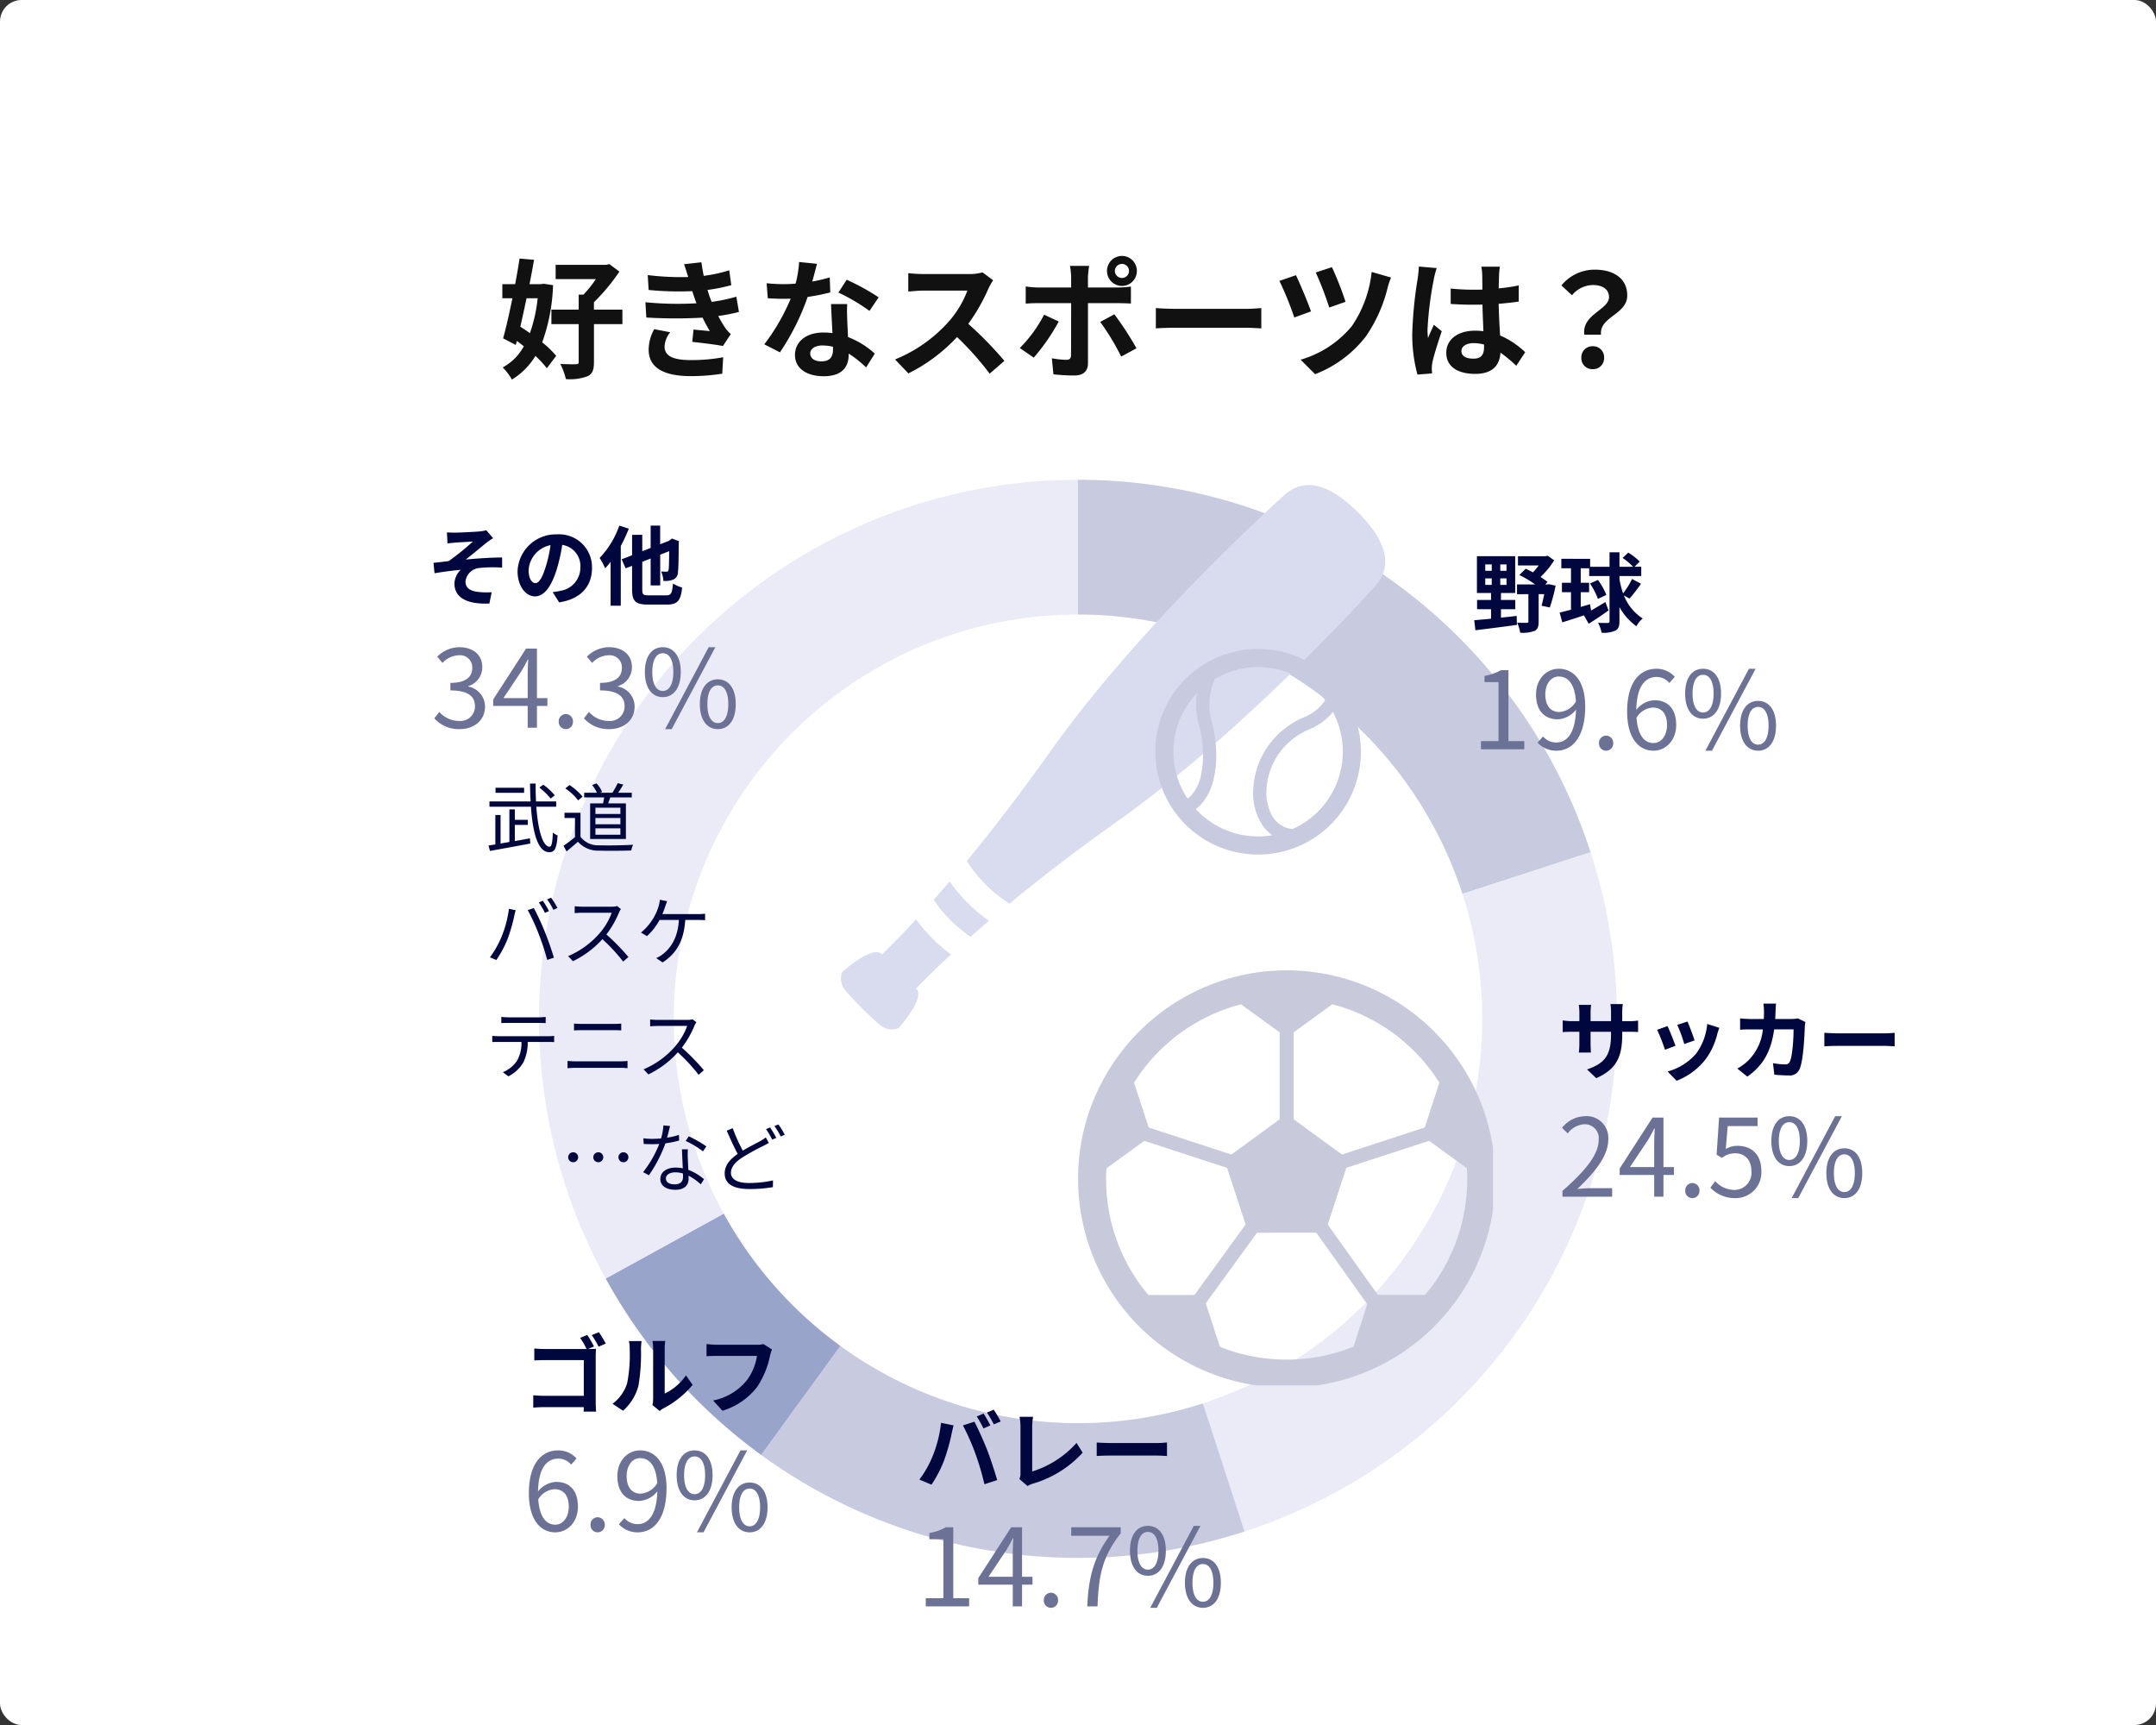 <svg xmlns="http://www.w3.org/2000/svg" xmlns:xlink="http://www.w3.org/1999/xlink" width="400" height="320" viewBox="0 0 400 320">
  <rect x="0" y="0" width="400" height="320" fill="#333333" stroke="none"/>
  <defs>
    <clipPath id="clip-path">
      <rect id="Rectangle_1948" data-name="Rectangle 1948" width="77" height="77" fill="#c8cadc"/>
    </clipPath>
    <clipPath id="clip-path-2">
      <rect id="Rectangle_1949" data-name="Rectangle 1949" width="101" height="101" transform="translate(0 0)" fill="#d9dbef"/>
    </clipPath>
    <clipPath id="clip-path-3">
      <rect id="Rectangle_1950" data-name="Rectangle 1950" width="39" height="39" transform="translate(-0.5 0)" fill="#c8cae0"/>
    </clipPath>
  </defs>
  <g id="Group_4034" data-name="Group 4034" transform="translate(-1080 -3507)">
    <rect id="Rectangle_1947" data-name="Rectangle 1947" width="400" height="320" rx="4" transform="translate(1080 3507)" fill="#fff"/>
    <path id="Path_1211" data-name="Path 1211" d="M-100.248-12.936a28.09,28.09,0,0,1-1.44,6.48c-.6-.432-1.2-.84-1.776-1.2.384-1.68.768-3.456,1.152-5.28Zm1.128-2.688-.48.072h-2.16c.312-1.56.6-3.1.84-4.512l-2.688-.24c-.216,1.464-.5,3.1-.816,4.752H-106.8v2.616h1.872c-.576,2.784-1.176,5.472-1.728,7.44l2.352,1.224.192-.744c.432.312.864.648,1.3.984A9.8,9.8,0,0,1-106.728-.1a9.957,9.957,0,0,1,1.7,2.256,13.18,13.18,0,0,0,4.368-4.392A19.259,19.259,0,0,1-98.544.048l1.728-2.3a17.392,17.392,0,0,0-2.592-2.5A34.41,34.41,0,0,0-97.392-15.36Zm14.592,4.8h-5.28v-1.368A36.722,36.722,0,0,0-85.08-17.88l-1.872-1.392-.576.144h-9.384v2.64h7.464a21.259,21.259,0,0,1-2.3,2.88h-.888v2.784H-97.7v2.688h5.064v7.008c0,.336-.12.432-.528.432-.384.024-1.656,0-2.88-.048a12.08,12.08,0,0,1,1.032,2.808,9.347,9.347,0,0,0,4.008-.528c.936-.432,1.2-1.2,1.2-2.64V-8.136h5.28Zm4.272-1.368.168,2.832a89.254,89.254,0,0,0,10.44.024c.384.816.84,1.656,1.344,2.5-.72-.072-2.016-.192-3.024-.288l-.24,2.28c1.752.192,4.344.5,5.688.768l1.464-2.208A7.316,7.316,0,0,1-65.5-7.512a21.843,21.843,0,0,1-1.248-2.136,32.159,32.159,0,0,0,3.84-.744l-.48-2.832a30.984,30.984,0,0,1-4.584.96c-.144-.384-.288-.744-.408-1.08-.12-.36-.24-.744-.36-1.128a34.988,34.988,0,0,0,4.416-.888l-.384-2.76a27.584,27.584,0,0,1-4.728,1.032q-.252-1.224-.432-2.52l-3.216.36c.288.84.528,1.608.768,2.376a49.923,49.923,0,0,1-7.512-.36l.168,2.76a56.113,56.113,0,0,0,8.088.216c.144.408.288.864.48,1.416.1.264.192.552.312.84A61.5,61.5,0,0,1-80.256-12.192Zm4.608,5.568L-78.624-7.2a7.97,7.97,0,0,0-1.032,3.864c.048,3.432,3.024,4.848,7.824,4.848A36.862,36.862,0,0,0-66,1.056l.168-3.048a31.588,31.588,0,0,1-6.024.528c-3.168,0-4.848-.72-4.848-2.5A4.5,4.5,0,0,1-75.648-6.624Zm27.216-12.7-3.312-.336a20.182,20.182,0,0,1-.648,4.008c-.744.072-1.464.1-2.184.1a30.319,30.319,0,0,1-3.192-.168l.216,2.784c1.032.072,2.016.1,3,.1.408,0,.816,0,1.248-.024a37.813,37.813,0,0,1-4.9,8.472L-55.3-2.9A44.222,44.222,0,0,0-50.16-13.176a41.637,41.637,0,0,0,4.2-.84l-.1-2.784a29.422,29.422,0,0,1-3.24.768C-48.936-17.328-48.624-18.552-48.432-19.32ZM-49.68-2.712c0-.84.888-1.464,2.28-1.464a8.622,8.622,0,0,1,1.944.24v.48c0,1.32-.5,2.232-2.16,2.232C-48.936-1.224-49.68-1.824-49.68-2.712Zm6.864-9.144h-3c.048,1.464.168,3.6.264,5.376-.552-.048-1.08-.1-1.656-.1-3.336,0-5.3,1.8-5.3,4.152,0,2.64,2.352,3.96,5.328,3.96,3.408,0,4.632-1.728,4.632-3.96v-.24A20.346,20.346,0,0,1-39.312-.1L-37.7-2.664a15.7,15.7,0,0,0-4.968-3.072c-.048-1.2-.12-2.352-.144-3.048C-42.84-9.84-42.888-10.848-42.816-11.856Zm4.128,1.272,1.7-2.52a41.341,41.341,0,0,0-5.928-3.264l-1.536,2.376A34.639,34.639,0,0,1-38.688-10.584Zm22.944-5.688-1.968-1.464a8.6,8.6,0,0,1-2.472.312h-8.472a26.813,26.813,0,0,1-2.832-.168v3.408c.5-.024,1.824-.168,2.832-.168h8.136A18.6,18.6,0,0,1-24.1-8.472a26.9,26.9,0,0,1-9.84,6.888l2.472,2.592A31.614,31.614,0,0,0-22.44-5.736a54.729,54.729,0,0,1,6.048,6.792l2.736-2.376a67.469,67.469,0,0,0-6.7-6.864,35.286,35.286,0,0,0,3.768-6.6A11.34,11.34,0,0,1-15.744-16.272ZM6.84-18a1.311,1.311,0,0,1,1.32-1.3,1.291,1.291,0,0,1,1.3,1.3,1.291,1.291,0,0,1-1.3,1.3A1.311,1.311,0,0,1,6.84-18ZM5.376-18A2.786,2.786,0,0,0,8.16-15.216,2.766,2.766,0,0,0,10.92-18a2.766,2.766,0,0,0-2.76-2.784A2.786,2.786,0,0,0,5.376-18Zm-3.312-.936H-1.488a12.433,12.433,0,0,1,.216,2.088v1.92h-6.1A18.273,18.273,0,0,1-9.7-15.12v3.192c.672-.072,1.608-.1,2.328-.1h6.1V-12c0,1.128,0,8.736-.024,9.624-.024.624-.264.864-.888.864A16.6,16.6,0,0,1-4.848-1.8l.288,2.976a34.654,34.654,0,0,0,3.912.216c1.7,0,2.5-.864,2.5-2.256v-11.16H7.464c.648,0,1.584.024,2.352.072V-15.1a19.424,19.424,0,0,1-2.376.168H1.848v-1.92A19.455,19.455,0,0,1,2.064-18.936Zm-5.64,10.32L-6.288-9.888A25.01,25.01,0,0,1-10.8-3.7L-8.208-1.92A37.669,37.669,0,0,0-3.576-8.616ZM6.744-9.96,4.128-8.544A45.567,45.567,0,0,1,8.016-2.112l2.832-1.536A55.788,55.788,0,0,0,6.744-9.96Zm7.7-1.152v3.768c.888-.072,2.5-.12,3.864-.12H31.2c1.008,0,2.232.1,2.808.12v-3.768c-.624.048-1.68.144-2.808.144H18.312C17.064-10.968,15.312-11.04,14.448-11.112ZM47.112-18.7l-3,.984a61.4,61.4,0,0,1,2.5,6.5l3.024-1.056A58.01,58.01,0,0,0,47.112-18.7Zm10.968,1.92-3.6-1.032a21.777,21.777,0,0,1-3.7,10.08A19.253,19.253,0,0,1,41.3-1.536l2.688,2.688A21.733,21.733,0,0,0,53.424-5.88a27.309,27.309,0,0,0,4.032-9.048A13.982,13.982,0,0,1,58.08-16.776Zm-17.64-.432-3.072,1.056a59.861,59.861,0,0,1,2.76,6.792l3.1-1.128C42.672-12.12,41.16-15.7,40.44-17.208ZM71.136-3.12c0-.912.912-1.488,2.28-1.488a7.41,7.41,0,0,1,1.92.264v.432c0,1.416-.5,2.184-1.968,2.184C72.1-1.728,71.136-2.136,71.136-3.12Zm7.128-15.672H74.832A10.191,10.191,0,0,1,75-17.208c0,.5.024,1.488.024,2.664-.552.024-1.128.024-1.68.024a39.99,39.99,0,0,1-4.2-.216v2.856c1.416.1,2.784.144,4.2.144.552,0,1.128,0,1.7-.024.024,1.7.12,3.456.168,4.944a10.677,10.677,0,0,0-1.56-.1c-3.264,0-5.328,1.68-5.328,4.1,0,2.52,2.064,3.912,5.376,3.912,3.24,0,4.536-1.632,4.68-3.936A25.174,25.174,0,0,1,81.312-.408l1.656-2.52a15.707,15.707,0,0,0-4.656-3.1c-.1-1.632-.216-3.552-.264-5.88,1.32-.1,2.568-.24,3.72-.408v-3a32.883,32.883,0,0,1-3.72.552c.024-1.056.048-1.944.072-2.472A15.028,15.028,0,0,1,78.264-18.792Zm-11.712.264-3.312-.288A22.894,22.894,0,0,1,63-16.464a76.006,76.006,0,0,0-.984,10.008,28.189,28.189,0,0,0,.96,7.68l2.712-.216C65.664.672,65.64.264,65.64.024A6.7,6.7,0,0,1,65.76-1.1c.288-1.3,1.056-3.744,1.728-5.712l-1.464-1.2c-.36.816-.768,1.632-1.08,2.472a11.344,11.344,0,0,1-.1-1.56A64.066,64.066,0,0,1,66-16.392,15.584,15.584,0,0,1,66.552-18.528ZM93.936-6.168h3.1C96.672-9.5,101.9-9.912,101.9-13.44c0-3.192-2.544-4.8-6.024-4.8a7.985,7.985,0,0,0-6.192,2.928l1.968,1.824a5.089,5.089,0,0,1,3.84-1.9c1.872,0,3.024.816,3.024,2.256C98.52-10.8,93.432-9.936,93.936-6.168ZM95.5.216A2.029,2.029,0,0,0,97.608-1.9,2.035,2.035,0,0,0,95.5-4.032,2.048,2.048,0,0,0,93.384-1.9,2.029,2.029,0,0,0,95.5.216Z" transform="translate(1280 3575.262)" fill="#111"/>
    <g id="Ring_Chart1" data-name="Ring Chart1" transform="translate(5054.5 -4634.5)">
      <path id="Path_1197" data-name="Path 1197" d="M0-100A100,100,0,0,1,95.106-30.9L71.329-23.176A75,75,0,0,0,0-75Z" transform="translate(-3774.5 8330.5)" fill="#c8cae0"/>
      <path id="Path_1198" data-name="Path 1198" d="M95.106-30.9A100,100,0,0,1,30.9,95.106L23.176,71.329A75,75,0,0,0,71.329-23.176Z" transform="translate(-3774.5 8330.5)" fill="#eaebf7"/>
      <path id="Path_1199" data-name="Path 1199" d="M30.9,95.106a100,100,0,0,1-89.68-14.2l14.695-20.225a75,75,0,0,0,67.26,10.653Z" transform="translate(-3774.5 8330.5)" fill="#c8cae0"/>
      <path id="Path_1200" data-name="Path 1200" d="M-58.779,80.9A100,100,0,0,1-87.631,48.175l21.908-12.044A75,75,0,0,0-44.084,60.676Z" transform="translate(-3774.5 8330.5)" fill="#99a4ca"/>
      <path id="Path_1201" data-name="Path 1201" d="M-87.631,48.175A100,100,0,0,1-86.074-50.9,100,100,0,0,1,0-100v25A75,75,0,0,0-64.556-38.178a75,75,0,0,0-1.167,74.31Z" transform="translate(-3774.5 8330.5)" fill="#eaebf7"/>
    </g>
    <path id="Path_1222" data-name="Path 1222" d="M2.56-8.7h1.2v1.2H2.56Zm0-2.592h1.2v1.184H2.56ZM6.5-10.112H5.344V-11.3H6.5ZM6.5-7.5H5.344V-8.7H6.5ZM5.472-2.992H8.128V-4.7H5.472V-6h2.64v-6.816h-7.1V-6H3.632v1.3H1.04v1.712H3.632v1.76c-1.184.128-2.256.208-3.12.288L.736.912C2.816.656,5.712.3,8.432-.08L8.384-1.744c-.976.112-1.952.224-2.912.32Zm8.864-4.64-.272.048H13.7l.416-.464c-.352-.288-.816-.592-1.3-.928a15.641,15.641,0,0,0,2.528-3.072l-1.2-.864-.416.1h-5.1V-11.1h3.84a14.042,14.042,0,0,1-1.056,1.28c-.464-.256-.928-.48-1.36-.672L8.88-9.328a20.185,20.185,0,0,1,2.928,1.744H8.448v1.808H10.56V-.72c0,.208-.08.256-.32.256C10.016-.448,9.2-.448,8.48-.5a7.379,7.379,0,0,1,.56,1.872,6.279,6.279,0,0,0,2.624-.32c.624-.288.8-.816.8-1.728v-5.1H13.5c-.16.8-.336,1.584-.5,2.144l1.536.32A32.415,32.415,0,0,0,15.616-7.36ZM29.328-4.96a32.05,32.05,0,0,0,2.128-2.752l-1.664-.88A15.131,15.131,0,0,1,28.128-5.92a17.611,17.611,0,0,1-.672-2.64v-.576H31.5v-1.728H30.256l.96-.96a11.309,11.309,0,0,0-2.128-1.664l-1.056.992a11.325,11.325,0,0,1,1.952,1.632H27.456v-2.688h-1.84v2.688h-3.6v-1.472H16.672v1.76h1.792v2.688h-1.68v1.744h1.68V-2.9c-.8.208-1.52.4-2.112.544l.5,1.808c1.168-.368,2.592-.816,4.016-1.3l.88,1.552c1.136-.688,2.48-1.6,3.68-2.464L24.848-4.32c-.912.544-1.84,1.1-2.656,1.584L22-3.92c-.576.176-1.152.336-1.728.512V-6.144h1.552V-7.888H20.272v-2.688H21.84v1.44h3.776V-.768c0,.24-.1.32-.352.336-.24,0-.976,0-1.776-.032a6.524,6.524,0,0,1,.656,1.84,5.322,5.322,0,0,0,2.56-.4c.56-.288.752-.8.752-1.744V-3.376A10.928,10.928,0,0,0,30.608.176a4.258,4.258,0,0,1,1.168-1.44,9.1,9.1,0,0,1-3.5-4.272Zm-4.3-.672a12.106,12.106,0,0,0-1.568-2.784l-1.472.656A12.522,12.522,0,0,1,23.456-4.9Z" transform="translate(1353 3623)" fill="#00073e"/>
    <path id="Path_1220" data-name="Path 1220" d="M11.968-7.072V-7.6h1.184c.848,0,1.408.016,1.76.048V-9.68a9.481,9.481,0,0,1-1.76.112H11.968v-1.68a10.08,10.08,0,0,1,.112-1.488H9.792a10.559,10.559,0,0,1,.1,1.488v1.68H6.1v-1.584a9.779,9.779,0,0,1,.1-1.44H3.92c.048.48.1.976.1,1.44v1.584H2.656A10.393,10.393,0,0,1,.928-9.712v2.176c.352-.032.928-.064,1.728-.064h1.36v2.176a12.94,12.94,0,0,1-.1,1.68H6.16c-.016-.32-.064-.976-.064-1.68V-7.6H9.888v.608c0,3.936-1.36,5.312-4.448,6.384L7.152,1.008C11.008-.688,11.968-3.1,11.968-7.072ZM24.08-9.5l-1.9.624a26.65,26.65,0,0,1,1.3,3.552L25.392-6C25.168-6.736,24.384-8.816,24.08-9.5Zm5.9,1.168-2.24-.72A10.943,10.943,0,0,1,25.7-3.568,10.766,10.766,0,0,1,20.384-.224l1.68,1.712a12.5,12.5,0,0,0,5.36-3.968A12.9,12.9,0,0,0,29.6-7.168C29.7-7.488,29.792-7.824,29.984-8.336Zm-9.616-.32-1.92.688a32.317,32.317,0,0,1,1.456,3.7l1.952-.736C21.536-5.9,20.768-7.84,20.368-8.656Zm20.144-4.176H38.16a11.841,11.841,0,0,1,.112,1.472c0,.48-.016.944-.032,1.392H35.952c-.608,0-1.44-.048-2.112-.112v2.1c.688-.064,1.568-.064,2.112-.064h2.112a9.409,9.409,0,0,1-2.64,5.7,9.534,9.534,0,0,1-2.1,1.568L35.184.72c2.864-2.032,4.384-4.544,4.976-8.768h3.6c0,1.728-.208,4.928-.672,5.936a.851.851,0,0,1-.912.56,13.243,13.243,0,0,1-2.24-.224L40.192.368C40.96.432,41.92.5,42.832.5A1.97,1.97,0,0,0,44.9-.736c.688-1.632.88-6.1.944-7.824a6.542,6.542,0,0,1,.112-.848L44.56-10.08a7.437,7.437,0,0,1-1.2.112H40.352c.032-.464.048-.944.064-1.44C40.432-11.792,40.464-12.464,40.512-12.832Zm8.96,5.424V-4.9c.592-.048,1.664-.08,2.576-.08H60.64c.672,0,1.488.064,1.872.08V-7.408c-.416.032-1.12.1-1.872.1H52.048C51.216-7.312,50.048-7.36,49.472-7.408Z" transform="translate(1369 3706)" fill="#00073e"/>
    <path id="Path_1218" data-name="Path 1218" d="M12.48-12.768l-1.264.528a20.241,20.241,0,0,1,1.248,2.224l1.28-.56C13.44-11.168,12.88-12.176,12.48-12.768Zm1.888-.72L13.1-12.96a16.675,16.675,0,0,1,1.28,2.192l1.28-.544A25.025,25.025,0,0,0,14.368-13.488ZM3.072-4.976A19.277,19.277,0,0,1,.576-.528l2.24.944A22,22,0,0,0,5.184-4.16a37.252,37.252,0,0,0,1.36-4.816c.064-.352.24-1.136.384-1.6l-2.336-.48A23.054,23.054,0,0,1,3.072-4.976Zm7.9-.336A49.438,49.438,0,0,1,12.64.336l2.368-.768c-.448-1.584-1.3-4.144-1.856-5.584-.608-1.552-1.712-4.016-2.368-5.248l-2.128.688A44.821,44.821,0,0,1,10.976-5.312ZM19.12-.64,20.64.672A4.13,4.13,0,0,1,21.584.24a20.05,20.05,0,0,0,9.28-5.76L29.728-7.328a18.333,18.333,0,0,1-8.224,5.3v-8.32a11.7,11.7,0,0,1,.16-1.824H19.152a10.222,10.222,0,0,1,.176,1.824V-1.68A2.09,2.09,0,0,1,19.12-.64ZM33.472-7.408V-4.9c.592-.048,1.664-.08,2.576-.08H44.64c.672,0,1.488.064,1.872.08V-7.408c-.416.032-1.12.1-1.872.1H36.048C35.216-7.312,34.048-7.36,33.472-7.408Z" transform="translate(1250 3782)" fill="#00073e"/>
    <path id="Path_1215" data-name="Path 1215" d="M11.952-13.36l-1.312.544a14.425,14.425,0,0,1,1.184,2.064H4.112c-.56,0-1.376-.032-1.984-.1v2.224c.448-.032,1.312-.064,1.984-.064h7.2v6.624H3.92c-.72,0-1.44-.048-1.984-.1V.128C2.448.08,3.36.032,3.984.032H11.3c0,.3,0,.576-.016.832H13.6c-.048-.48-.08-1.328-.08-1.888V-9.312c0-.464.032-1.1.048-1.472-.272.016-.928.032-1.408.032H12.1l1.1-.464A19.583,19.583,0,0,0,11.952-13.36Zm2.16-.512-1.328.544a16.86,16.86,0,0,1,1.28,2.144l1.328-.576C15.088-12.32,14.512-13.3,14.112-13.872ZM24.048-.352l1.344,1.1a3.418,3.418,0,0,1,.688-.48A17.617,17.617,0,0,0,31.5-4.1l-1.232-1.76A10.132,10.132,0,0,1,26.32-2.48v-8.368a8.125,8.125,0,0,1,.112-1.392H24.048a7.093,7.093,0,0,1,.128,1.376v9.328A6.088,6.088,0,0,1,24.048-.352ZM16.64-.592,18.592.7A9.381,9.381,0,0,0,21.44-3.888a35.3,35.3,0,0,0,.48-6.88,10.539,10.539,0,0,1,.112-1.456H19.68a6.072,6.072,0,0,1,.144,1.472,27.571,27.571,0,0,1-.464,6.336A7.548,7.548,0,0,1,16.64-.592ZM46.224-10.656l-1.568-1.008a5.363,5.363,0,0,1-1.264.128H36c-.528,0-1.44-.08-1.92-.128v2.256c.416-.032,1.184-.064,1.9-.064H43.44A10.128,10.128,0,0,1,41.568-4.96,10.643,10.643,0,0,1,35.3-1.2L37.04.7a12.8,12.8,0,0,0,6.432-4.416,16.443,16.443,0,0,0,2.4-5.824A6.989,6.989,0,0,1,46.224-10.656Z" transform="translate(1177 3768)" fill="#00073e"/>
    <path id="Path_1212" data-name="Path 1212" d="M3.92-12.24l.1,2.048c.512-.064,1.04-.112,1.44-.144.656-.064,2.624-.16,3.28-.208a47.5,47.5,0,0,1-4.5,3.632c-.848.1-1.968.24-2.816.32l.192,1.936c1.6-.272,3.392-.512,4.864-.64A3.691,3.691,0,0,0,5.312-2.768C5.312-.1,7.7,1.136,11.792.96l.432-2.1a14.358,14.358,0,0,1-2.448-.048C8.352-1.344,7.36-1.84,7.36-3.1a2.837,2.837,0,0,1,2.688-2.544A24.244,24.244,0,0,1,14.16-5.7V-7.584c-1.952,0-4.608.176-6.752.384,1.1-.848,2.672-2.176,3.808-3.088.336-.272.928-.656,1.264-.88L11.216-12.64a5.894,5.894,0,0,1-1.1.208c-.976.1-3.984.24-4.672.24C4.9-12.192,4.432-12.208,3.92-12.24ZM30.832-5.632a6.093,6.093,0,0,0-6.464-6.24,7.109,7.109,0,0,0-7.344,6.848c0,2.7,1.472,4.656,3.248,4.656,1.744,0,3.12-1.984,4.08-5.216a32.358,32.358,0,0,0,.96-4.336A3.955,3.955,0,0,1,28.672-5.7a4.342,4.342,0,0,1-3.648,4.288,12.306,12.306,0,0,1-1.488.256l1.2,1.9C28.768.128,30.832-2.256,30.832-5.632Zm-11.76.4a5.036,5.036,0,0,1,4.064-4.64A24.016,24.016,0,0,1,22.288-6c-.656,2.16-1.28,3.168-1.952,3.168C19.712-2.832,19.072-3.616,19.072-5.232ZM35.9-13.5a16.579,16.579,0,0,1-3.648,6,13.216,13.216,0,0,1,1.024,1.92,13.254,13.254,0,0,0,1.008-1.2V1.36h1.888V-9.712a29.067,29.067,0,0,0,1.488-3.216ZM41.36-.56c-1.04,0-1.2-.144-1.2-1.1v-5.12l1.552-.608V-2.4h1.776V-8.1l1.664-.656c-.016,2.1-.048,3.152-.1,3.424-.08.32-.192.384-.416.384-.176,0-.624-.016-.976-.032a5.073,5.073,0,0,1,.416,1.744,4.391,4.391,0,0,0,1.792-.224,1.5,1.5,0,0,0,.912-1.44c.1-.7.128-2.624.144-5.408l.064-.288-1.3-.5-.608.432-1.6.624v-3.456H41.712v4.144l-1.552.608v-3.04H38.272V-8l-1.936.752.736,1.68,1.2-.464v4.368c0,2.192.64,2.816,2.928,2.816h3.536c2.016,0,2.576-.8,2.816-3.168a6.193,6.193,0,0,1-1.7-.736C45.7-.944,45.536-.56,44.592-.56Z" transform="translate(1159 3618)" fill="#00073e"/>
    <path id="Path_1221" data-name="Path 1221" d="M1.76,0H9.8V-1.52H6.86V-14.68H5.46a8.832,8.832,0,0,1-3.04,1.06v1.16h2.6V-1.52H1.76ZM13.7-10.18c0-2,1.08-3.32,2.48-3.32,1.88,0,3,1.6,3.2,4.62a3.842,3.842,0,0,1-3.06,1.96C14.58-6.92,13.7-8.2,13.7-10.18ZM15.78.26c2.76,0,5.32-2.28,5.32-8.22,0-4.66-2.1-6.98-4.92-6.98-2.28,0-4.2,1.92-4.2,4.76,0,3.04,1.6,4.62,4.04,4.62a4.561,4.561,0,0,0,3.38-1.8c-.14,4.54-1.78,6.1-3.68,6.1a3.234,3.234,0,0,1-2.44-1.12L12.26-1.24A4.665,4.665,0,0,0,15.78.26Zm9.2,0A1.321,1.321,0,0,0,26.3-1.12a1.344,1.344,0,0,0-1.32-1.42,1.344,1.344,0,0,0-1.32,1.42A1.321,1.321,0,0,0,24.98.26Zm8.64-8c1.78,0,2.66,1.26,2.66,3.24,0,2-1.1,3.34-2.5,3.34-1.84,0-2.94-1.66-3.16-4.7A3.79,3.79,0,0,1,33.62-7.74Zm.16,8c2.28,0,4.2-1.92,4.2-4.76,0-3.06-1.58-4.6-4.06-4.6a4.56,4.56,0,0,0-3.34,1.78c.08-4.56,1.78-6.1,3.78-6.1a3.1,3.1,0,0,1,2.36,1.12l1-1.14a4.5,4.5,0,0,0-3.42-1.5c-2.84,0-5.42,2.2-5.42,7.94C28.88-2.16,30.96.26,33.78.26Zm9.18-5.94c2.02,0,3.34-1.7,3.34-4.66,0-2.94-1.32-4.6-3.34-4.6-2,0-3.32,1.66-3.32,4.6C39.64-7.38,40.96-5.68,42.96-5.68Zm0-1.14c-1.14,0-1.94-1.18-1.94-3.52s.8-3.48,1.94-3.48c1.16,0,1.96,1.14,1.96,3.48S44.12-6.82,42.96-6.82ZM43.4.26h1.22l8.1-15.2H51.48Zm9.78,0c2,0,3.32-1.68,3.32-4.64,0-2.94-1.32-4.6-3.32-4.6s-3.34,1.66-3.34,4.6C49.84-1.42,51.18.26,53.18.26Zm0-1.12c-1.16,0-1.94-1.18-1.94-3.52s.78-3.48,1.94-3.48c1.14,0,1.94,1.14,1.94,3.48S54.32-.86,53.18-.86Z" transform="translate(1353 3645.999)" fill="#6c7295"/>
    <path id="Path_1219" data-name="Path 1219" d="M.88,0H10.1V-1.58H6.04c-.74,0-1.64.08-2.4.14C7.08-4.7,9.38-7.68,9.38-10.6a4.022,4.022,0,0,0-4.26-4.34A5.607,5.607,0,0,0,.8-12.78l1.06,1.04a4.106,4.106,0,0,1,3.04-1.7,2.577,2.577,0,0,1,2.7,2.9C7.6-8.02,5.48-5.1.88-1.08ZM13.4-5.5l3.34-5c.42-.72.82-1.44,1.18-2.16H18c-.04.76-.1,1.94-.1,2.66v4.5ZM17.9,0h1.72V-4.04h1.94V-5.5H19.62v-9.18H17.6L11.5-5.24v1.2h6.4Zm7.08.26A1.321,1.321,0,0,0,26.3-1.12a1.344,1.344,0,0,0-1.32-1.42,1.344,1.344,0,0,0-1.32,1.42A1.321,1.321,0,0,0,24.98.26Zm8,0a4.761,4.761,0,0,0,4.8-5.04c0-3.22-1.98-4.66-4.42-4.66a4.263,4.263,0,0,0-2.18.58l.36-4.24h5.54v-1.58H29.94L29.48-7.8l.98.6a3.989,3.989,0,0,1,2.44-.86c1.84,0,3.04,1.24,3.04,3.34a3.169,3.169,0,0,1-3.12,3.46,4.823,4.823,0,0,1-3.6-1.62l-.9,1.2A6.228,6.228,0,0,0,32.98.26Zm9.98-5.94c2.02,0,3.34-1.7,3.34-4.66,0-2.94-1.32-4.6-3.34-4.6-2,0-3.32,1.66-3.32,4.6C39.64-7.38,40.96-5.68,42.96-5.68Zm0-1.14c-1.14,0-1.94-1.18-1.94-3.52s.8-3.48,1.94-3.48c1.16,0,1.96,1.14,1.96,3.48S44.12-6.82,42.96-6.82ZM43.4.26h1.22l8.1-15.2H51.48Zm9.78,0c2,0,3.32-1.68,3.32-4.64,0-2.94-1.32-4.6-3.32-4.6s-3.34,1.66-3.34,4.6C49.84-1.42,51.18.26,53.18.26Zm0-1.12c-1.16,0-1.94-1.18-1.94-3.52s.78-3.48,1.94-3.48c1.14,0,1.94,1.14,1.94,3.48S54.32-.86,53.18-.86Z" transform="translate(1369 3728.999)" fill="#6c7295"/>
    <path id="Path_1217" data-name="Path 1217" d="M1.76,0H9.8V-1.52H6.86V-14.68H5.46a8.832,8.832,0,0,1-3.04,1.06v1.16h2.6V-1.52H1.76ZM13.4-5.5l3.34-5c.42-.72.82-1.44,1.18-2.16H18c-.04.76-.1,1.94-.1,2.66v4.5ZM17.9,0h1.72V-4.04h1.94V-5.5H19.62v-9.18H17.6L11.5-5.24v1.2h6.4Zm7.08.26A1.321,1.321,0,0,0,26.3-1.12a1.344,1.344,0,0,0-1.32-1.42,1.344,1.344,0,0,0-1.32,1.42A1.321,1.321,0,0,0,24.98.26ZM31.72,0h1.9c.22-5.74.86-9.16,4.3-13.56v-1.12H28.74v1.58h7.1C32.98-9.1,31.96-5.56,31.72,0ZM42.96-5.68c2.02,0,3.34-1.7,3.34-4.66,0-2.94-1.32-4.6-3.34-4.6-2,0-3.32,1.66-3.32,4.6C39.64-7.38,40.96-5.68,42.96-5.68Zm0-1.14c-1.14,0-1.94-1.18-1.94-3.52s.8-3.48,1.94-3.48c1.16,0,1.96,1.14,1.96,3.48S44.12-6.82,42.96-6.82ZM43.4.26h1.22l8.1-15.2H51.48Zm9.78,0c2,0,3.32-1.68,3.32-4.64,0-2.94-1.32-4.6-3.32-4.6s-3.34,1.66-3.34,4.6C49.84-1.42,51.18.26,53.18.26Zm0-1.12c-1.16,0-1.94-1.18-1.94-3.52s.78-3.48,1.94-3.48c1.14,0,1.94,1.14,1.94,3.48S54.32-.86,53.18-.86Z" transform="translate(1250 3804.999)" fill="#6c7295"/>
    <path id="Path_1216" data-name="Path 1216" d="M5.86-7.74c1.78,0,2.66,1.26,2.66,3.24,0,2-1.1,3.34-2.5,3.34-1.84,0-2.94-1.66-3.16-4.7A3.79,3.79,0,0,1,5.86-7.74Zm.16,8c2.28,0,4.2-1.92,4.2-4.76,0-3.06-1.58-4.6-4.06-4.6A4.56,4.56,0,0,0,2.82-7.32c.08-4.56,1.78-6.1,3.78-6.1A3.1,3.1,0,0,1,8.96-12.3l1-1.14a4.5,4.5,0,0,0-3.42-1.5c-2.84,0-5.42,2.2-5.42,7.94C1.12-2.16,3.2.26,6.02.26Zm7.86,0A1.321,1.321,0,0,0,15.2-1.12a1.344,1.344,0,0,0-1.32-1.42,1.344,1.344,0,0,0-1.32,1.42A1.321,1.321,0,0,0,13.88.26Zm5.38-10.44c0-2,1.08-3.32,2.48-3.32,1.88,0,3,1.6,3.2,4.62a3.842,3.842,0,0,1-3.06,1.96C20.14-6.92,19.26-8.2,19.26-10.18ZM21.34.26c2.76,0,5.32-2.28,5.32-8.22,0-4.66-2.1-6.98-4.92-6.98-2.28,0-4.2,1.92-4.2,4.76,0,3.04,1.6,4.62,4.04,4.62a4.561,4.561,0,0,0,3.38-1.8c-.14,4.54-1.78,6.1-3.68,6.1a3.234,3.234,0,0,1-2.44-1.12L17.82-1.24A4.665,4.665,0,0,0,21.34.26ZM31.86-5.68c2.02,0,3.34-1.7,3.34-4.66,0-2.94-1.32-4.6-3.34-4.6-2,0-3.32,1.66-3.32,4.6C28.54-7.38,29.86-5.68,31.86-5.68Zm0-1.14c-1.14,0-1.94-1.18-1.94-3.52s.8-3.48,1.94-3.48c1.16,0,1.96,1.14,1.96,3.48S33.02-6.82,31.86-6.82ZM32.3.26h1.22l8.1-15.2H40.38Zm9.78,0c2,0,3.32-1.68,3.32-4.64,0-2.94-1.32-4.6-3.32-4.6s-3.34,1.66-3.34,4.6C38.74-1.42,40.08.26,42.08.26Zm0-1.12c-1.16,0-1.94-1.18-1.94-3.52s.78-3.48,1.94-3.48c1.14,0,1.94,1.14,1.94,3.48S43.22-.86,42.08-.86Z" transform="translate(1177 3790.999)" fill="#6c7295"/>
    <path id="Path_1213" data-name="Path 1213" d="M5.28.26c2.6,0,4.7-1.56,4.7-4.18a3.771,3.771,0,0,0-3.1-3.72v-.08a3.661,3.661,0,0,0,2.6-3.54c0-2.32-1.8-3.68-4.26-3.68a5.869,5.869,0,0,0-4.1,1.76l.98,1.16a4.279,4.279,0,0,1,3.04-1.42,2.25,2.25,0,0,1,2.48,2.32c0,1.58-1.04,2.8-4.06,2.8v1.4C6.94-6.92,8.12-5.74,8.12-4A2.7,2.7,0,0,1,5.14-1.26,4.847,4.847,0,0,1,1.5-2.94L.58-1.74A6.069,6.069,0,0,0,5.28.26ZM13.4-5.5l3.34-5c.42-.72.82-1.44,1.18-2.16H18c-.04.76-.1,1.94-.1,2.66v4.5ZM17.9,0h1.72V-4.04h1.94V-5.5H19.62v-9.18H17.6L11.5-5.24v1.2h6.4Zm7.08.26A1.321,1.321,0,0,0,26.3-1.12a1.344,1.344,0,0,0-1.32-1.42,1.344,1.344,0,0,0-1.32,1.42A1.321,1.321,0,0,0,24.98.26Zm8.06,0c2.6,0,4.7-1.56,4.7-4.18a3.771,3.771,0,0,0-3.1-3.72v-.08a3.661,3.661,0,0,0,2.6-3.54c0-2.32-1.8-3.68-4.26-3.68a5.869,5.869,0,0,0-4.1,1.76l.98,1.16a4.279,4.279,0,0,1,3.04-1.42,2.25,2.25,0,0,1,2.48,2.32c0,1.58-1.04,2.8-4.06,2.8v1.4c3.38,0,4.56,1.18,4.56,2.92A2.7,2.7,0,0,1,32.9-1.26a4.847,4.847,0,0,1-3.64-1.68l-.92,1.2A6.069,6.069,0,0,0,33.04.26Zm9.92-5.94c2.02,0,3.34-1.7,3.34-4.66,0-2.94-1.32-4.6-3.34-4.6-2,0-3.32,1.66-3.32,4.6C39.64-7.38,40.96-5.68,42.96-5.68Zm0-1.14c-1.14,0-1.94-1.18-1.94-3.52s.8-3.48,1.94-3.48c1.16,0,1.96,1.14,1.96,3.48S44.12-6.82,42.96-6.82ZM43.4.26h1.22l8.1-15.2H51.48Zm9.78,0c2,0,3.32-1.68,3.32-4.64,0-2.94-1.32-4.6-3.32-4.6s-3.34,1.66-3.34,4.6C49.84-1.42,51.18.26,53.18.26Zm0-1.12c-1.16,0-1.94-1.18-1.94-3.52s.78-3.48,1.94-3.48c1.14,0,1.94,1.14,1.94,3.48S54.32-.86,53.18-.86Z" transform="translate(1160 3641.999)" fill="#6c7295"/>
    <path id="Path_1214" data-name="Path 1214" d="M12.922-9.464a11.763,11.763,0,0,0-2.128-1.974l-.728.532a13.34,13.34,0,0,1,2.1,2.044Zm-5.684-1.4H1.932v.938H7.238ZM5.516-3.976H7.924v-.938H5.516V-6.86H4.508V-.812L2.87-.518V-5.81H1.9V-.35l-1.26.2L.9.854C2.884.5,5.74-.014,8.386-.518l-.07-.966c-.938.168-1.876.35-2.8.518ZM13.188-7.35v-.98H9.45c-.056-1.036-.084-2.142-.07-3.318H8.344c0,1.148.042,2.254.1,3.318H.812v.98H8.5c.336,4.844,1.3,8.428,3.388,8.442,1.036,0,1.386-.7,1.568-3.108a3.078,3.078,0,0,1-.882-.546C12.5-.714,12.334.07,11.984.07c-1.274,0-2.17-3.024-2.478-7.42ZM25.1-6.006H20.468V-7.168H25.1Zm0,1.918H20.468V-5.25H25.1Zm0,1.932H20.468V-3.332H25.1Zm-5.614-5.81v6.608h6.636V-7.966h-3.29c.126-.336.266-.728.392-1.106h3.99V-9.94H24.682c.308-.434.658-.994.952-1.512L24.6-11.718a14.02,14.02,0,0,1-.98,1.778H21.336l.364-.154a5.044,5.044,0,0,0-1.036-1.582l-.8.308a6.586,6.586,0,0,1,.882,1.428H18.382v.868h3.71c-.056.364-.14.756-.21,1.106Zm-1.4-1.246a10.653,10.653,0,0,0-2.436-2.156l-.77.63a9.659,9.659,0,0,1,2.38,2.212ZM17.7-6.23H14.728v.98h1.946v3.542a23.378,23.378,0,0,1-2.128,1.6l.56,1.05c.742-.6,1.442-1.2,2.114-1.792A4.989,4.989,0,0,0,21.182.8c1.54.056,4.41.028,5.936-.028a4.737,4.737,0,0,1,.336-1.064c-1.638.112-4.746.154-6.272.1A4.075,4.075,0,0,1,17.7-1.764ZM10.71,10.094l-.742.308A16,16,0,0,1,11.1,12.348l.756-.336A16.156,16.156,0,0,0,10.71,10.094Zm1.54-.56-.742.308a13.335,13.335,0,0,1,1.162,1.932l.756-.336A16.279,16.279,0,0,0,12.25,9.534Zm-9.2,7.252A18.389,18.389,0,0,1,.9,20.594l1.19.5a20.3,20.3,0,0,0,2.058-3.85,30.7,30.7,0,0,0,1.274-4.382c.056-.294.168-.7.252-1.008l-1.246-.266A21.34,21.34,0,0,1,3.052,16.786Zm6.888-.532a41.953,41.953,0,0,1,1.582,4.816l1.246-.406c-.364-1.26-1.106-3.4-1.68-4.788a45.259,45.259,0,0,0-2.044-4.424L7.91,11.83A35.8,35.8,0,0,1,9.94,16.254Zm15.26-4.62-.714-.546a3.834,3.834,0,0,1-1.05.112h-5.4c-.42,0-1.218-.056-1.414-.084V12.39c.154-.014.924-.07,1.414-.07h5.46a12.319,12.319,0,0,1-2.324,3.892A16.009,16.009,0,0,1,15.4,20.37l.9.938a17.748,17.748,0,0,0,5.46-4.088,32.325,32.325,0,0,1,3.85,4.158l.98-.84A38.835,38.835,0,0,0,22.5,16.352a17.719,17.719,0,0,0,2.352-4.1A4.016,4.016,0,0,1,25.2,11.634Zm8.568-1.456-1.344-.266a5.258,5.258,0,0,1-.21,1.12,9.461,9.461,0,0,1-.8,1.96A10.455,10.455,0,0,1,28.924,16l1.106.658a11.236,11.236,0,0,0,2.338-3h3.584c-.2,3.556-1.708,5.39-3.08,6.426a4.5,4.5,0,0,1-1.134.644l1.19.812c2.408-1.54,3.976-3.878,4.2-7.882h2.366c.322,0,.868.014,1.316.042V12.5a10.932,10.932,0,0,1-1.316.07H32.886c.224-.5.392-1.008.532-1.414C33.516,10.864,33.656,10.5,33.768,10.178ZM3.01,31.64V32.8c.35-.028.812-.042,1.274-.042H9.94c.406,0,.9.014,1.3.042V31.64a10.329,10.329,0,0,1-1.3.084H4.27A11.646,11.646,0,0,1,3.01,31.64ZM1.33,35.154v1.162c.392-.028.8-.028,1.218-.028h4.2a6.778,6.778,0,0,1-.812,3.472A5.8,5.8,0,0,1,3.29,41.9l1.036.77A6.832,6.832,0,0,0,7.084,40.11a8.474,8.474,0,0,0,.826-3.822h3.808c.336,0,.784.014,1.092.028V35.154a7.505,7.505,0,0,1-1.092.07H2.548A11.191,11.191,0,0,1,1.33,35.154Zm15.162-2.268v1.26c.434-.014.9-.042,1.386-.042H23.87c.462,0,.994.014,1.386.042v-1.26a13.757,13.757,0,0,1-1.386.056H17.878C17.416,32.942,16.94,32.914,16.492,32.886Zm-1.2,6.93V41.16c.476-.028.966-.07,1.47-.07h8.386c.378,0,.854.028,1.274.07V39.816a12.715,12.715,0,0,1-1.274.07H16.758C16.254,39.886,15.764,39.844,15.288,39.816ZM39.2,32.634l-.714-.546a3.834,3.834,0,0,1-1.05.112h-5.4c-.42,0-1.218-.056-1.414-.084V33.39c.154-.014.924-.07,1.414-.07h5.46a12.319,12.319,0,0,1-2.324,3.892A16.009,16.009,0,0,1,29.4,41.37l.9.938a17.748,17.748,0,0,0,5.46-4.088,32.325,32.325,0,0,1,3.85,4.158l.98-.84A38.835,38.835,0,0,0,36.5,37.352a17.719,17.719,0,0,0,2.352-4.1A4.016,4.016,0,0,1,39.2,32.634ZM16.338,56.756a.924.924,0,1,0,.924.924A.914.914,0,0,0,16.338,56.756Zm4.662,0a.924.924,0,1,0,.924.924A.914.914,0,0,0,21,56.756Zm4.662,0a.924.924,0,1,0,.924.924A.914.914,0,0,0,25.662,56.756Zm8.652-4.872-1.232-.112a11.613,11.613,0,0,1-.434,2.422c-.546.042-1.078.07-1.582.07a13.206,13.206,0,0,1-1.708-.1l.07,1.05c.532.028,1.12.042,1.638.042.406,0,.826-.014,1.246-.042a20.717,20.717,0,0,1-3,5.236l1.078.56A24.762,24.762,0,0,0,33.446,55.1a18.986,18.986,0,0,0,2.548-.518l-.028-1.05a13.53,13.53,0,0,1-2.2.518C33.992,53.242,34.188,52.388,34.314,51.884Zm-.77,9.716c0-.644.7-1.12,1.722-1.12a4.854,4.854,0,0,1,1.442.21c.014.238.014.448.014.63,0,.77-.392,1.386-1.554,1.386C34.076,62.706,33.544,62.258,33.544,61.6Zm4.074-5.39H36.526c.028.994.1,2.38.154,3.528a6.248,6.248,0,0,0-1.372-.14c-1.582,0-2.8.812-2.8,2.1,0,1.386,1.26,2.016,2.8,2.016,1.736,0,2.45-.91,2.45-2.03,0-.168,0-.364-.014-.588a10.464,10.464,0,0,1,2.268,1.61l.6-.952A9.605,9.605,0,0,0,37.7,60.018c-.028-.868-.084-1.778-.1-2.3S37.59,56.784,37.618,56.21Zm2.8.378.63-.924A21.147,21.147,0,0,0,37.786,53.8l-.574.854A16.394,16.394,0,0,1,40.418,56.588Zm5.516-4.3-1.106.462c.658,1.512,1.4,3.15,2.044,4.312C45.36,58.1,44.45,59.234,44.45,60.69c0,2.1,1.89,2.884,4.522,2.884a25.9,25.9,0,0,0,4.424-.35l.014-1.246a20.831,20.831,0,0,1-4.48.476c-2.212,0-3.318-.728-3.318-1.89,0-1.064.784-1.988,2.086-2.828a40.8,40.8,0,0,1,3.878-2.142c.406-.21.756-.392,1.064-.574L52.08,54a8.743,8.743,0,0,1-.994.658c-.77.434-2.044,1.05-3.276,1.792A31.914,31.914,0,0,1,45.934,52.29Zm6.944-.14-.756.322a14.466,14.466,0,0,1,1.148,1.946l.756-.336A20.078,20.078,0,0,0,52.878,52.15Zm1.54-.56-.742.308a14.22,14.22,0,0,1,1.176,1.932l.742-.336A16.279,16.279,0,0,0,54.418,51.59Z" transform="translate(1170 3663.999)" fill="#00073e"/>
    <g id="Group_3935" data-name="Group 3935" transform="translate(1280.013 3687.012)">
      <g id="Group_3934" data-name="Group 3934" transform="translate(-0.014 -0.012)" clip-path="url(#clip-path)">
        <path id="Path_1202" data-name="Path 1202" d="M70.172,16.185l.01.013-.02-.029s0,.006.006.009a38.64,38.64,0,0,0-19.53-14.3l.01,0a38.8,38.8,0,0,0-23.891,0l.009,0a38.638,38.638,0,0,0-19.529,14.3l0-.006A38.461,38.461,0,0,0,0,38.645V38.7A38.752,38.752,0,0,0,26.514,75.437s-.005,0-.006,0l.054.018-.043-.015A38.733,38.733,0,0,0,69.79,61.757l0,0A38.5,38.5,0,0,0,77.4,38.7v-.056a38.366,38.366,0,0,0-7.233-22.461M40.006,11.491,47.161,6.3c.629.164,1.256.329,1.869.53l.01,0a33.443,33.443,0,0,1,16.9,12.371l.01.014c.379.526.729,1.074,1.077,1.621l-2.712,8.306L48.964,34.163l-8.958-6.533V11.491Zm-28.54,7.721,0-.006a33.443,33.443,0,0,1,16.9-12.371l.01,0c.612-.2,1.24-.366,1.869-.53L37.4,11.495V27.631l-8.955,6.533L13.107,29.147,10.386,20.84c.348-.551.7-1.1,1.08-1.629m1.587,41c-.426-.507-.849-1.018-1.244-1.55l-.005-.006A33.216,33.216,0,0,1,5.2,38.7v-.047c0-.657.042-1.3.08-1.949L12.3,31.621l15.351,5.02,3.432,10.49L21.6,60.207H13.052ZM51.107,69.8c-.606.24-1.213.482-1.836.686l-.019.006A32.836,32.836,0,0,1,38.7,72.2a33.167,33.167,0,0,1-10.543-1.7L28.14,70.5c-.621-.206-1.226-.446-1.831-.687l-2.615-8.062,9.5-13.087H44.2l9.453,13.268ZM72.2,38.7a33.287,33.287,0,0,1-6.588,19.951l0,0c-.4.532-.818,1.042-1.244,1.55H55.622l-9.3-13.054,3.438-10.514,15.352-5.02,7.01,5.086c.038.645.079,1.292.08,1.949V38.7Z" transform="translate(0.015 0.013)" fill="#c8cadc"/>
        <path id="Path_1203" data-name="Path 1203" d="M336.7,498.874l-.009,0-.01,0Z" transform="translate(-285.766 -423.441)" fill="#c8cadc"/>
      </g>
    </g>
    <g id="Group_3937" data-name="Group 3937" transform="translate(1337 3597) rotate(90)">
      <g id="Group_3936" data-name="Group 3936" transform="translate(0 0)" clip-path="url(#clip-path-2)">
        <path id="Path_1204" data-name="Path 1204" d="M10.244,3.395c-.825-.932-1.7-1.939-2.609-3C7.529.269,7.424.149,7.318.019l0,.006L7.292,0A30.426,30.426,0,0,1,3.957,3.957,30.29,30.29,0,0,1,.416,6.971c-.134.094-.26.206-.4.3l0,0L0,7.292q1.817,1.559,3.395,2.952a25.384,25.384,0,0,0,3.751-3.1,25.364,25.364,0,0,0,3.1-3.751" transform="translate(73.532 73.528)" fill="#d9dbef"/>
        <path id="Path_1205" data-name="Path 1205" d="M20.182,9.745s-5.466-4.933-7.266-3.357c-.03.03-.071.064-.105.1C11.94,5.657,9.939,3.7,7.043.594,6.866.4,6.7.219,6.515.018l0,0L6.49,0a30.29,30.29,0,0,1-3,3.492A30.229,30.229,0,0,1,.285,6.263c-.089.064-.173.141-.263.2l0,0L0,6.489c3.466,3.2,5.6,5.394,6.486,6.321-.034.034-.068.075-.1.109-1.575,1.8,3.369,7.27,3.369,7.27a3.332,3.332,0,0,0,3.181-.42c.754-.581,2.446-2.168,3.556-3.279,1.133-1.132,2.708-2.821,3.275-3.567a3.337,3.337,0,0,0,.416-3.177" transform="translate(80.562 80.558)" fill="#d9dbef"/>
        <path id="Path_1206" data-name="Path 1206" d="M77.639,69.719c-4.494-5.447-9.742-12.2-15.5-20.327C45.041,25.307,18.7,1.837,18.587,1.736,13.343-2.825,7.326,2.786,5.057,5.056s-7.882,8.286-3.32,13.53c.1.116,23.572,26.452,47.659,43.545,8.125,5.761,14.881,11.009,20.328,15.5a25.745,25.745,0,0,0,7.915-7.914" transform="translate(-0.004 -0.002)" fill="#d9dbef"/>
      </g>
    </g>
    <g id="Group_3939" data-name="Group 3939" transform="translate(1294.364 3627.11)">
      <g id="Group_3938" data-name="Group 3938" transform="translate(0.136 -0.11)" clip-path="url(#clip-path-3)">
        <path id="Path_1207" data-name="Path 1207" d="M34.894,8.431a18.887,18.887,0,0,0-1.962-2.46c-.073-.078-.144-.15-.217-.216A19.062,19.062,0,0,0,13.67.78,18.548,18.548,0,0,0,9.259,2.718,19.063,19.063,0,0,0,2.8,29.007a17.82,17.82,0,0,0,1.65,2.3c.24.294.5.582.762.864a19.074,19.074,0,0,0,26.96.762,18.332,18.332,0,0,0,2.4-2.754,19.058,19.058,0,0,0,.325-21.746M6.3,27.524c-.1.088-.21.159-.314.238a.038.038,0,0,1-.006-.009A15.691,15.691,0,0,1,7.362,8.6c.12-.137.256-.261.381-.393-.033.213-.071.424-.094.641a12.718,12.718,0,0,0-.076,1.428,14.545,14.545,0,0,0,.515,3.78,21.863,21.863,0,0,1,.761,5.711A16.431,16.431,0,0,1,8.5,23.3a8.028,8.028,0,0,1-1.926,3.973c-.088.087-.176.175-.27.251m15,7.093a15.384,15.384,0,0,1-2.231.162A15.651,15.651,0,0,1,7.651,29.859c-.036-.042-.072-.078-.108-.12-.011-.011-.019-.023-.029-.034.105-.08.212-.159.311-.244a7.329,7.329,0,0,0,1.136-1.2,10.77,10.77,0,0,0,1.826-3.95,18.581,18.581,0,0,0,.52-4.546,24.792,24.792,0,0,0-.843-6.36,11.824,11.824,0,0,1-.433-3.13A11.574,11.574,0,0,1,10.8,6.162c.07-.2.154-.387.236-.578a15.684,15.684,0,0,1,19.457,2.7A15.369,15.369,0,0,1,31.5,9.467c-.055.093-.1.19-.158.281-.019.023-.035.053-.053.076A8.413,8.413,0,0,1,27.514,12.7a15.378,15.378,0,0,0-7.074,6.044A15.083,15.083,0,0,0,18.158,26.6a10.54,10.54,0,0,0,1.965,6.43,7.177,7.177,0,0,0,1.124,1.182c.141.12.3.226.447.335-.129.021-.257.047-.386.065m8.551-4.128a15.587,15.587,0,0,1-4.417,2.926,4.7,4.7,0,0,1-.714-.123,4.424,4.424,0,0,1-.989-.356,5.1,5.1,0,0,1-2.281-2.393,8.9,8.9,0,0,1-.843-3.938,12.681,12.681,0,0,1,1.913-6.57,12.9,12.9,0,0,1,5.956-5.079,11.442,11.442,0,0,0,4.2-2.926c.094-.106.179-.214.266-.322.027.052.061.1.088.155a15.722,15.722,0,0,1-3.175,18.626" transform="translate(-0.159 0.384)" fill="#c8cae0"/>
      </g>
    </g>
  </g>
</svg>
